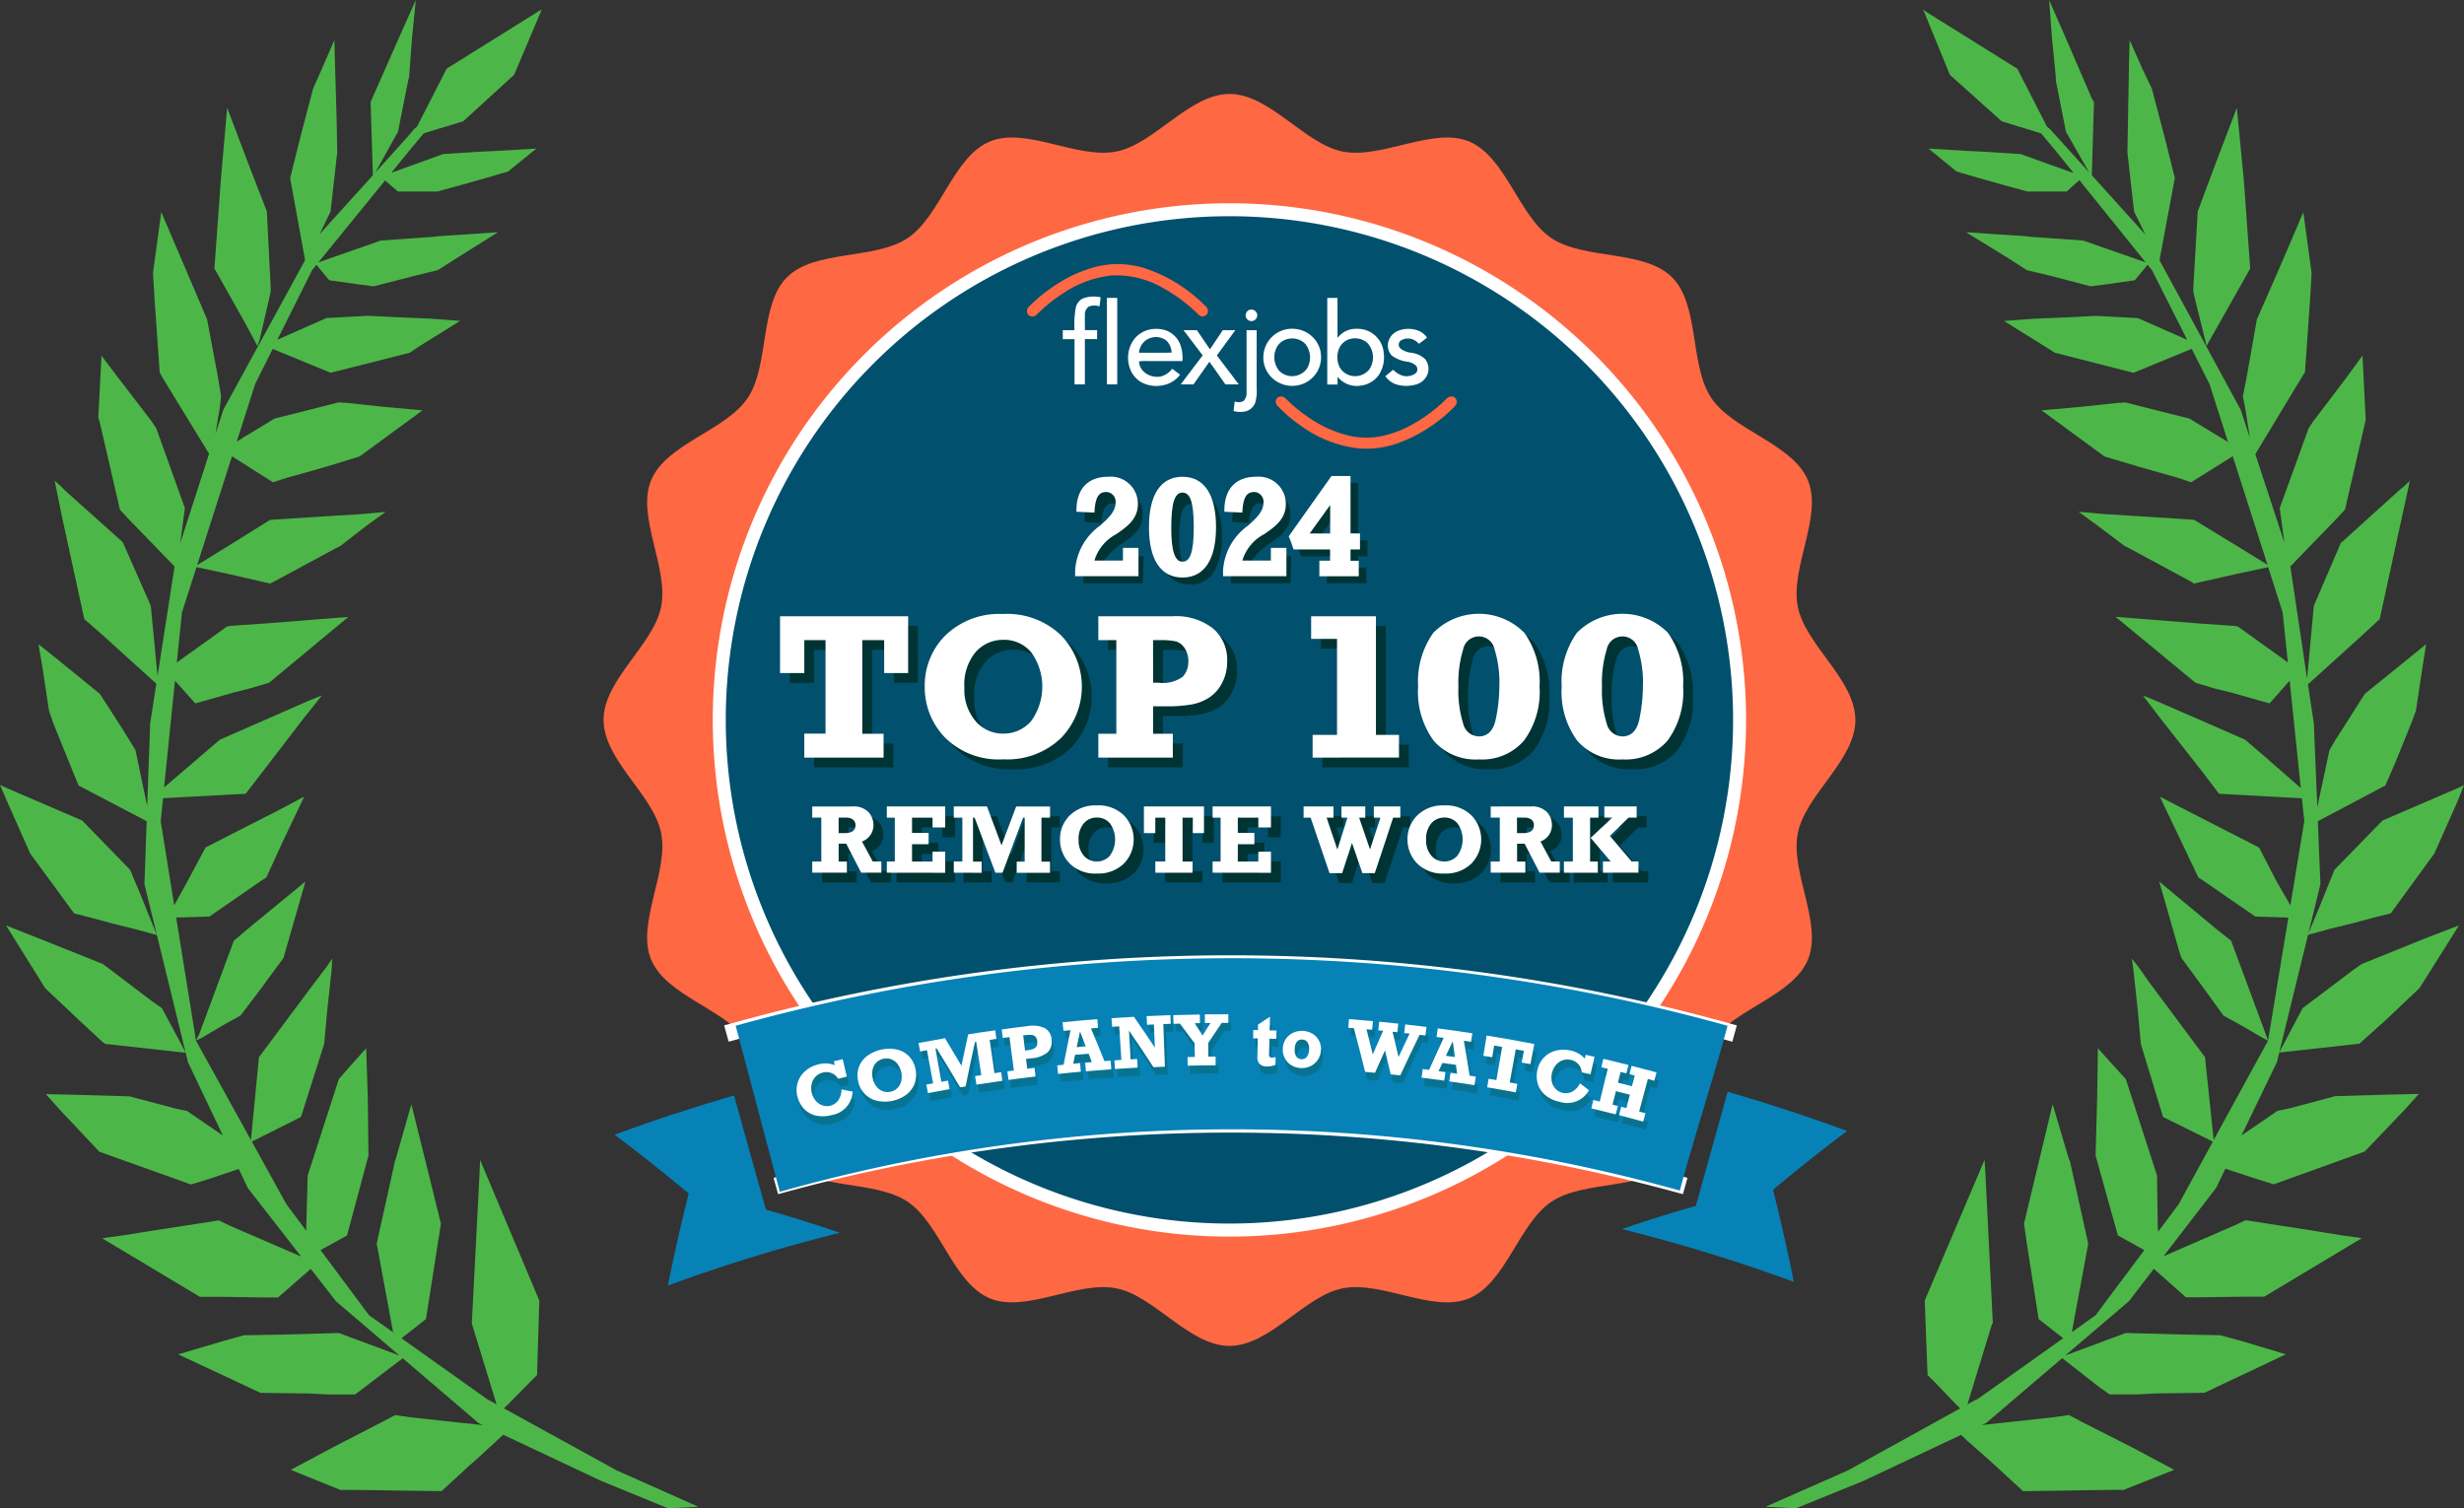 <svg xmlns="http://www.w3.org/2000/svg" xmlns:xlink="http://www.w3.org/1999/xlink" width="218.905" height="134" viewBox="0 0 218.905 134">
  <rect x="0" y="0" width="218.905" height="134" fill="#333333" stroke="none"/>
  <defs>
    <clipPath id="clip-path">
      <rect id="Rectangle_6026" data-name="Rectangle 6026" width="218.903" height="133.999" fill="none"/>
    </clipPath>
  </defs>
  <g id="Group_6971" data-name="Group 6971" transform="translate(0 0)">
    <path id="Path_209702" data-name="Path 209702" d="M74.258,32.967l-1.385-1.1-5-4.155L69.707,34.1l.141.4,2.035,2.77,1.7,2.346,1.583.876,1.894,1.1.48.254-.2-.565Z" transform="translate(123.957 50.609)" fill="#4cb748"/>
    <path id="Path_209703" data-name="Path 209703" d="M80.938,3.42l.339,3.42v.308l.9,4.553,2.063,3.618L81.331,12.1l-.591-.65-.249-.2L77.857,6.105,69.432.848l.144.2,2.289,5.6,4.607,4.129,3.42,1.046.082.031,1.3,1.552,1.588,1.976-4.7-1.693-3.081-.2L73.306,13.4l-3.335-.2,2.484,2.035,1.84.537,2.289.65,2.176.594h3.476L83.368,16l5.89,7.309-5.551-1.939-4.748-.339-.452-.057-2.176-.141-3.024-.2,3.954,2.434L78.7,24,80.8,24.5l3.561.933,1.58-.2,2.349-.336,1.142-1.379.384.475,3.134,6.2-4.378-1.933-3.759-.2-2.092.113-3.366.141-2.682.2L80.341,30.8l.851.537,3.674.936,3.307.845,5.178-2.128,1.577,3.117,1.651,5.161-.721-.438-2.71-1.642-5.712-1.439-.789.057-3.137.336-3.5.314,5.6,4.1,3.024.9,1.187.339,2.289.65,1.187.4,3.7-2.312,3.089,9.646-2.631-1.625-3.9-2.374L91.9,46.067l-3.14-.2-3.219-.2-2.233-.2,1.7,1.244L87.382,48.5l.4.2,5.455,2.939.311.2,3.759-.848,2.835-.61,1.289,4.03.461,4.437-4.443-3.194-.4-.057-2.911-.2L86.59,54.8l7.094,5.851,1.781.537,1.3.311,3.5.989,1.786-2.021.989,9.542L99.874,67.24l-1.781-1.526-3.618-1.586-4.353-1.891-1.105-.452,1.444,1.894,3.816,4.861,1.5,1.976,2.626.144,4.737.257.212,2.032-1.235,7.479-1.28-2.222-1.5-2.911L92.7,71.9,90.516,70.77,92.5,74.928l1.441,3.024.393.254L99,81.425l2.937.09-1.806,10.935L95.3,101.275l-.769-7.357-4.861-6.526-1.1-1.555-.537-.678.141,1.046.4,3.7.254,2.826,1.976,6.5,4.426,2.188-3.038,5.559-1.831,2.45-.034-.726-.059-4.268-2.77-8.564-1.184-1.3-1.3-1.444L84.948,97.6l-.138,5.059,1.978,7.094,1.781.989.571.314-4.33,5.791-2.106,1.5.209-1.156,1.244-6.7-1.636-7.377-.085-.141L80.994,98.1,78.45,108.7l.311,2.148.989,6.331,1.837,1.441.348.263-7.583,5.39-.254.11-.673.373,2.2-7.185h.057l-.653-13.14-.082-1.388L69.629,115.54l.254,6.614.738.735,1.7,1.781.461.449-9.988,5.517L55.5,133.855l2.682.144,5.995-2.434,8.683-4.093.5.478,1.863,1.639.653.594,2.487,2.289,7.826-.113H87.3l4.491-1.781-3.816-2.035-4.406-2.233-1.131-.6-1.385.2-6.351.69.387-.181,6.755-5.763,3.361,2.626.851.594h2.428l1.642-.085,4.353-.057,7.233-3.42-3.954-1.187-1.9-.509-3.163-.059h-.057l-5.147-.138-5.379,2,5.664-4.83,2.207-2.872,2.849,2.53h1.3l3.816-.054H99.79l8.677-5.2-1.837-.254-2.431-.4-6.051-.936-1.046.48-6.26,2.722,4.68-6.082.82-1.7,2.742.907,1.555.48,8.083-2.914,3.561-3.728,1.244-1.388-2.688.059-4.745.141-4.129,1.1-.989.2-3.208,2.193,3.154-6.518.206-.851,7.142-.789.2-.2L110.5,90.7l3.081-2.914,2.318-3.671,1.187-1.9-3.024,1.162-5.6,2.261-.735.509-3.59,2.713-.933.7-2.075,3.926,2.552-10.432,1.9-.529,2.092-.509,1.781-.48,1.583-.4,3.872-5.316L117,71.112l.54-1.388-.342.2-1.244.537-5.65,2.431-4.271,4.381-1.043,2.572-.4.989-.876,2.092,1.071-4.381-.232-5.591,6-3.171.933-2.148,1.382-3.42.4-1.077.594-3.926.308-1.978-1.947,1.58-3.5,2.829-1.953,3.081-.675,1.046-.509.876L104.507,71.7l-.308-7.425-.523-3.479,4.929-4.463L110.049,55l1.978-9.07.707-3.222-.509.48-.537.452-5,4.522h-.057L104.2,53.815l-.6,6.484-1.49-9.974,4.064-4.2.791-.848,1.834-7.942v-.2l-.28-5.543-1.444,1.981-2.937,3.869-.4.6-2.569,7.094.418,3.084L99,40.344l4.158-6.879.254-.4.452-6.444L104,24.251l-.735-5.4-1.439,3.366-.851,1.976-1.837,4.186-.93,5.254-.314,1.586.2.989.424,2.688L97.7,36.4l-7.21-13.278.028-.175,1.331-7.122L91,12.408,89.813,7.883l-.851-1.778L87.834,3.559,87.778,5.71l-.088,4.8-.054,3.021.591,5.26,1.012,2.052-4.765-5.274.192-6.5-.2-.339L82.376,3.87,80.683,0Z" transform="translate(101.365 0.001)" fill="#4cb748"/>
    <path id="Path_209704" data-name="Path 209704" d="M69.986,23.966l.141.594.2-.4,1.046-1.837L74,17.663l-.537-7.433-.057-.707L72.812,3.39,70.777,8.732,69.336,12.6l-.4,6.953.057.4Z" transform="translate(125.911 6.192)" fill="#4cb748"/>
    <path id="Path_209705" data-name="Path 209705" d="M36.594,0,34.869,3.872,32.721,8.736l-.141.336.2,6.5L28.044,20.81l.975-2.015.594-5.257-.054-3.021-.144-4.808-.057-2.148L28.256,6.1l-.791,1.781L26.28,12.408l-.851,3.42,1.3,7.122.031.158L19.494,36.4l-.7,2.168.387-2.363.113-.992-.254-1.583-.989-5.257-1.781-4.183-.848-1.976-1.441-3.366-.735,5.4.141,2.371.452,6.444.2.4,4.189,6.851L15.67,48.246l.407-3.106-2.544-7.1-.4-.594-2.968-3.872L8.669,31.6l-.283,5.54.088.2,1.834,7.942.791.851,4.062,4.194-1.512,9.74-.6-6.249-2.49-5.65L5.5,43.639l-.452-.452-.537-.48.653,3.222L7.143,55,8.669,56.33l4.873,4.409-.548,3.533L12.73,71.62l-1.037-4.974-.537-.876-.647-1.046L8.528,61.646,5.051,58.817,3.073,57.234l.339,1.978.594,3.929.37,1.077,1.382,3.417.876,2.151,6.051,3.168-.2,5.591,3.657,14.949-2.1-3.926-.989-.7L9.463,86.148l-.681-.509-5.65-2.261L.19,82.219l1.187,1.894,2.289,3.674L6.747,90.7l1.981,1.837.252.2,7.171.789.206.851,3.095,6.5L16.272,98.7l-.958-.2-4.158-1.1-4.717-.138L3.723,97.2l1.244,1.385,3.508,3.731,8.14,2.911,1.58-.48,2.668-.9.811,1.7,4.731,6.082L20.088,108.9l-.989-.48-6.046.933-2.49.4-1.834.254,8.674,5.2H19.24l3.816.057h1.3l2.906-2.538L29.5,115.6l5.644,4.825-5.39-2-5.116.141h-.085l-3.222.059-1.837.509-4.013,1.184,7.32,3.423,4.268.054,1.7.085H31.2l.791-.594,3.44-2.62,6.735,5.757.384.184-6.433-.692-1.357-.2-1.128.594L29.3,128.546l-3.816,2.035,4.406,1.781h1.19l7.8.11,2.487-2.289.681-.594,1.781-1.639.534-.486,8.705,4.1L59.007,134l2.685-.141-7.236-3.222-10.039-5.52.458-.444,1.755-1.781.735-.735.2-6.614L42.306,103.05l-.059,1.385-.678,13.143,2.2,7.182-.673-.37-.2-.113-7.578-5.387.345-.263,1.834-1.444.992-6.331.336-2.145L36.2,98.1l-1.388,4.861-.057.144-1.636,7.377,1.241,6.7.218,1.181-2.14-1.518-4.31-5.791.579-.314,1.781-.989,1.9-7.1-.059-5.059-.141-4.466-1.3,1.441-1.131,1.3-2.77,8.564-.113,4.271-.017.639-1.764-2.366-3.069-5.557,4.37-2.188,2.063-6.5.254-2.824.4-3.705.057-1.046-.452.678-1.184,1.555L22.66,93.92l-.715,7.36-4.881-8.83L15.305,81.515l2.945-.088,4.664-3.219.4-.254,1.385-3.027,1.978-4.155L24.553,71.9l-6.642,3.392-1.555,2.914L15.13,80.433l-1.2-7.484.209-2.038,4.709-.252,2.629-.141L23,68.542l3.731-4.861,1.526-1.9-1.131.452L22.8,64.13l-3.618,1.586L17.4,67.242l-3.171,2.716.969-9.485,1.806,2.018,3.476-.989,1.244-.311,1.837-.537L30.6,54.806l-7.493.591-2.937.2-.342.057-4.466,3.2.455-4.44,1.292-4.033,2.86.613,3.674.848.4-.2L29.5,48.7l.4-.2,2.289-1.781,1.727-1.244-2.179.2-3.279.2-3.109.2-1.7.113-3.816,2.374L17.168,50.2l3.095-9.663,3.64,2.306,1.244-.4,2.318-.647,1.187-.342,2.942-.9,5.6-4.1-3.479-.314-3.166-.339-.791-.057-5.709,1.441-2.713,1.639-.653.41,1.642-5.13,1.555-3.106,5.144,2.117,3.366-.848,3.671-.933.791-.537,3.677-2.289-2.631-.2-3.335-.144-2.173-.11-3.734.2L24.29,30.18,27.38,24l.384-.475L28.906,24.9l2.434.339,1.5.2,3.621-.93L38.544,24l1.473-.936,3.869-2.431-2.968.2-2.233.144-.449.054-4.751.339-5.543,1.939,5.921-7.281,1.148.989H38.49l2.173-.594,2.289-.65,1.837-.537L47.306,13.2l-3.42.2-1.724.085-3.137.2-4.6,1.659L36,13.4l1.292-1.549.093-.034,3.42-1.043L45.33,6.642l2.371-5.6.057-.2L39.335,6.1,36.7,11.257l-.246.189-.537.65L32.99,15.336,35.011,11.7l.907-4.55L36,6.84l.254-3.42Z" transform="translate(0.347 0)" fill="#4cb748"/>
    <path id="Path_209706" data-name="Path 209706" d="M8.534,40.485l1.583-.876L11.9,37.263l2.035-2.77.113-.4,1.837-6.388-5.059,4.155-1.3,1.1-3.081,8.31-.283.565.537-.254Z" transform="translate(11.251 50.609)" fill="#4cb748"/>
    <path id="Path_209707" data-name="Path 209707" d="M.593,26.055l2.094,4.717,3.9,5.316,1.555.4,1.781.48,2.035.509,1.981.537-.907-2.233-.393-.989L11.56,32.217,7.295,27.836,1.639,25.405.4,24.868l-.4-.2Z" transform="translate(0 45.057)" fill="#4cb748"/>
    <path id="Path_209708" data-name="Path 209708" d="M10.358,24.164l.2.4.2-.594.933-4.013.057-.4L11.4,12.6l-1.5-3.872L7.871,3.39,7.334,9.523l-.057.707L6.74,17.663l2.629,4.664Z" transform="translate(12.31 6.192)" fill="#4cb748"/>
    <g id="Group_6970" data-name="Group 6970" transform="translate(0.001 0)">
      <g id="Group_6969" data-name="Group 6969" transform="translate(0 0)" clip-path="url(#clip-path)">
        <path id="Path_209709" data-name="Path 209709" d="M130.186,58.563c0,3.575-4.446,6.67-5.113,10.048-.69,3.482,2.222,8.035.9,11.24-1.354,3.267-6.648,4.412-8.584,7.312-1.953,2.92-1.012,8.239-3.488,10.72s-7.8,1.532-10.72,3.482c-2.894,1.945-4.053,7.236-7.312,8.587-3.2,1.331-7.756-1.583-11.24-.89-3.378.667-6.467,5.113-10.045,5.113s-6.667-4.443-10.048-5.113c-3.482-.692-8.038,2.219-11.241.89-3.256-1.351-4.412-6.642-7.309-8.587-2.922-1.953-8.239-1.009-10.723-3.482s-1.532-7.8-3.485-10.723c-1.939-2.9-7.23-4.05-8.584-7.315-1.326-3.2,1.583-7.756.893-11.238-.667-3.378-5.113-6.47-5.113-10.045s4.443-6.67,5.113-10.051c.69-3.482-2.219-8.033-.89-11.235,1.351-3.267,6.642-4.415,8.581-7.315,1.953-2.92,1.012-8.245,3.485-10.72s7.8-1.532,10.723-3.485,4.053-7.233,7.312-8.584c3.2-1.328,7.756,1.583,11.238.893,3.38-.667,6.475-5.113,10.048-5.113S81.256,7.4,84.625,8.067c3.485.69,8.038-2.222,11.24-.893,3.259,1.351,4.418,6.645,7.312,8.584,2.922,1.956,8.247,1.009,10.723,3.485s1.532,7.8,3.485,10.72c1.939,2.9,7.23,4.053,8.584,7.315,1.326,3.2-1.586,7.756-.9,11.235.667,3.38,5.113,6.472,5.113,10.051" transform="translate(34.648 5.395)" fill="#fe6843" fill-rule="evenodd"/>
        <path id="Path_209710" data-name="Path 209710" d="M113.255,51.916A45.322,45.322,0,1,1,67.931,6.592a45.323,45.323,0,0,1,45.324,45.324" transform="translate(41.294 12.039)" fill="#01506d"/>
        <path id="Path_209711" data-name="Path 209711" d="M68.3,98.188a45.9,45.9,0,1,1,45.9-45.9,45.9,45.9,0,0,1-45.9,45.9m0-90.65a44.746,44.746,0,1,0,44.747,44.747A44.746,44.746,0,0,0,68.3,7.538" transform="translate(40.922 11.671)" fill="#fff"/>
        <path id="Path_209712" data-name="Path 209712" d="M26.981,32.228V30.114h1.885V21.8H26.981v2.925H24.824V19.676H36.209v5.045H34.078V21.8H32.136v8.318h1.888v2.114Z" transform="translate(45.339 35.937)" fill="#033"/>
        <path id="Path_209713" data-name="Path 209713" d="M36.354,19.615a6.875,6.875,0,0,1,5.113,1.877,6.55,6.55,0,0,1,0,9.16,6.884,6.884,0,0,1-5.113,1.874A6.748,6.748,0,0,1,31.182,30.6a6.411,6.411,0,0,1-1.806-4.528A6.278,6.278,0,0,1,31.233,21.5a6.862,6.862,0,0,1,5.121-1.882m0,2.292A3.229,3.229,0,0,0,33.9,22.99a4.5,4.5,0,0,0-1.006,3.18,4.272,4.272,0,0,0,.995,2.962,3.167,3.167,0,0,0,2.465,1.108,3.217,3.217,0,0,0,2.453-1.088,5.21,5.21,0,0,0,.048-6.108,3.128,3.128,0,0,0-2.5-1.136" transform="translate(53.649 35.804)" fill="#033"/>
        <path id="Path_209714" data-name="Path 209714" d="M41.451,30.121v2.114H34.832V30.121h1.6V21.806h-1.6V19.683h6.619a5.307,5.307,0,0,1,3.57,1.085,3.65,3.65,0,0,1,1.258,2.917,4.035,4.035,0,0,1-.441,1.9A3.412,3.412,0,0,1,44.7,26.893a4.338,4.338,0,0,1-1.583.625,12.176,12.176,0,0,1-2.222.164H39.7v2.439ZM39.7,25.587h.486a2.977,2.977,0,0,0,2.162-.545,2.179,2.179,0,0,0,.15-2.527,1.377,1.377,0,0,0-.766-.6,6.326,6.326,0,0,0-1.422-.113H39.7Z" transform="translate(63.616 35.929)" fill="#033"/>
        <path id="Path_209715" data-name="Path 209715" d="M41.653,32.228V30.222h2.168V21.689h-2.3V19.676h5.757V30.222h2.052v2.007Z" transform="translate(75.827 35.937)" fill="#033"/>
        <path id="Path_209716" data-name="Path 209716" d="M50.287,32.537a4.925,4.925,0,0,1-4.013-1.665,7.348,7.348,0,0,1-1.382-4.808,7.491,7.491,0,0,1,1.348-4.771,5.682,5.682,0,0,1,8.035-.059l.051.051a7.446,7.446,0,0,1,1.354,4.779,7.308,7.308,0,0,1-1.388,4.811,4.918,4.918,0,0,1-4,1.662M50.265,30.5q1.2,0,1.523-1.535a14.484,14.484,0,0,0,.317-2.9,9.932,9.932,0,0,0-.427-3.307,1.421,1.421,0,0,0-2.792.025,10.141,10.141,0,0,0-.418,3.293,9.906,9.906,0,0,0,.427,3.3A1.448,1.448,0,0,0,50.268,30.5" transform="translate(81.959 35.796)" fill="#033"/>
        <path id="Path_209717" data-name="Path 209717" d="M54.8,32.537a4.925,4.925,0,0,1-4.013-1.665A7.348,7.348,0,0,1,49.4,26.064a7.491,7.491,0,0,1,1.348-4.771,5.682,5.682,0,0,1,8.035-.059l.051.051a7.446,7.446,0,0,1,1.354,4.779A7.308,7.308,0,0,1,58.8,30.875a4.918,4.918,0,0,1-4,1.662M54.777,30.5c.806,0,1.311-.512,1.523-1.535a14.485,14.485,0,0,0,.317-2.9,9.931,9.931,0,0,0-.427-3.307,1.421,1.421,0,0,0-2.792.025,10.141,10.141,0,0,0-.418,3.293,9.906,9.906,0,0,0,.427,3.3A1.447,1.447,0,0,0,54.777,30.5" transform="translate(90.199 35.796)" fill="#033"/>
        <path id="Path_209718" data-name="Path 209718" d="M31.975,30.553v.992H30.183L28.852,28.97h-.673v1.583h.735v.992H25.839v-.992h.808v-3.9h-.808V25.66h3.553a1.832,1.832,0,0,1,1.444.5,1.71,1.71,0,0,1,.441,1.145,1.531,1.531,0,0,1-1.02,1.464l.958,1.778Zm-3.8-2.524H28.7c.65,0,.975-.232.975-.692a.6.6,0,0,0-.223-.514.992.992,0,0,0-.61-.17h-.664Z" transform="translate(47.192 46.85)" fill="#033"/>
        <path id="Path_209719" data-name="Path 209719" d="M28.182,31.54v-.995h.709V26.65h-.709v-.995h5.186v1.865H32.244V26.65H30.421v1.357h1.473V29H30.421v1.538h1.823V29.66h1.125v1.871Z" transform="translate(51.472 46.857)" fill="#033"/>
        <path id="Path_209720" data-name="Path 209720" d="M30.286,31.54v-.995h.76V26.65h-.76v-.995h2.951L34.529,29.1l1.3-3.448h3.01v.995h-.763v3.889h.763v.992H35.877v-.992h.709v-3.9h-.141l-1.826,4.89h-.633l-1.848-4.89H32v3.9h.774v.992Z" transform="translate(55.314 46.857)" fill="#033"/>
        <path id="Path_209721" data-name="Path 209721" d="M36.9,25.625a3.226,3.226,0,0,1,2.4.879,3.069,3.069,0,0,1,0,4.293,3.247,3.247,0,0,1-2.394.879,3.172,3.172,0,0,1-2.425-.9,2.994,2.994,0,0,1-.851-2.123,2.928,2.928,0,0,1,.868-2.142,3.219,3.219,0,0,1,2.4-.882m0,1.074a1.513,1.513,0,0,0-1.15.506,2.112,2.112,0,0,0-.469,1.492,2.016,2.016,0,0,0,.464,1.388,1.5,1.5,0,0,0,1.156.52,1.525,1.525,0,0,0,1.15-.509,2.444,2.444,0,0,0,.023-2.863,1.469,1.469,0,0,0-1.173-.534" transform="translate(61.41 46.792)" fill="#033"/>
        <path id="Path_209722" data-name="Path 209722" d="M37.275,31.54v-.995h.885V26.65h-.885v1.371H36.263V25.656H41.6v2.366h-.995V26.65H39.7v3.889h.887v.992Z" transform="translate(66.23 46.857)" fill="#033"/>
        <path id="Path_209723" data-name="Path 209723" d="M38.422,31.54v-.995h.709V26.65h-.709v-.995h5.186v1.865H42.486V26.65H40.661v1.357h1.473V29H40.661v1.538h1.826V29.66h1.125v1.871Z" transform="translate(70.173 46.857)" fill="#033"/>
        <path id="Path_209724" data-name="Path 209724" d="M43.582,31.579,41.9,26.65h-.619v-.995h2.654v.995h-.61l.955,2.826.9-2.826h-.534v-.995h2.117v.995h-.545l.964,2.826.927-2.826h-.588v-.995h2.354v.995h-.639l-1.625,4.929h-1.1l-.927-2.688-.873,2.688Z" transform="translate(75.4 46.856)" fill="#033"/>
        <path id="Path_209725" data-name="Path 209725" d="M47.817,25.626a3.219,3.219,0,0,1,2.4.879,3.071,3.071,0,0,1,0,4.29,3.226,3.226,0,0,1-2.4.879,3.155,3.155,0,0,1-2.414-.9,3.009,3.009,0,0,1-.854-2.123,2.942,2.942,0,0,1,.871-2.142,3.209,3.209,0,0,1,2.4-.882m0,1.074a1.513,1.513,0,0,0-1.15.506A2.125,2.125,0,0,0,46.2,28.7a2.016,2.016,0,0,0,.464,1.388,1.5,1.5,0,0,0,1.156.52,1.525,1.525,0,0,0,1.15-.509,2.444,2.444,0,0,0,.023-2.863,1.469,1.469,0,0,0-1.173-.534" transform="translate(81.363 46.794)" fill="#033"/>
        <path id="Path_209726" data-name="Path 209726" d="M53.3,30.553v.992H51.507L50.176,28.97H49.5v1.583h.735v.992H47.163v-.992h.808v-3.9h-.808V25.66h3.55a1.832,1.832,0,0,1,1.444.5,1.7,1.7,0,0,1,.444,1.145,1.531,1.531,0,0,1-1.02,1.464l.958,1.778Zm-3.8-2.524h.523c.65,0,.975-.232.975-.692a.609.609,0,0,0-.223-.514,1,1,0,0,0-.611-.17H49.5Z" transform="translate(86.137 46.85)" fill="#033"/>
        <path id="Path_209727" data-name="Path 209727" d="M49.467,31.541v-.995h.791V26.651h-.791v-.995h3.067v.995h-.749V30.54h.687v.992Zm3.465,0v-.995h.69l-1.783-2.1,1.928-1.8h-.712v-.995h2.874v.995H55.21l-1.662,1.622,1.93,2.272h.611v.992Z" transform="translate(90.345 46.858)" fill="#033"/>
        <path id="Path_209728" data-name="Path 209728" d="M31.673,30.245v.992H29.878L28.55,28.662h-.673v1.583h.735v.992H25.531v-.992h.806v-3.9h-.806v-.992h3.55a1.832,1.832,0,0,1,1.444.5A1.7,1.7,0,0,1,30.969,27a1.531,1.531,0,0,1-1.02,1.464l.958,1.778Zm-3.8-2.524h.52c.653,0,.978-.232.978-.692a.617.617,0,0,0-.223-.514.992.992,0,0,0-.61-.17h-.664Z" transform="translate(46.629 46.293)" fill="#fff"/>
        <path id="Path_209729" data-name="Path 209729" d="M27.875,31.233v-.995h.709V26.344h-.709v-.995h5.186v1.865H31.937v-.871H30.114V27.7h1.473V28.7H30.114v1.546h1.823v-.879h1.125v1.874Z" transform="translate(50.911 46.297)" fill="#fff"/>
        <path id="Path_209730" data-name="Path 209730" d="M29.98,31.233v-.995h.76V26.344h-.76v-.995H32.93L34.222,28.8l1.3-3.448h3.01v.995h-.763v3.9h.763v.995H35.57v-.995h.709v-3.9h-.141l-1.826,4.892h-.633l-1.848-4.892H31.69v3.9h.772v.995Z" transform="translate(54.754 46.297)" fill="#fff"/>
        <path id="Path_209731" data-name="Path 209731" d="M36.591,25.319a3.226,3.226,0,0,1,2.4.879,3.069,3.069,0,0,1,0,4.293,3.247,3.247,0,0,1-2.394.879,3.172,3.172,0,0,1-2.425-.9,3.006,3.006,0,0,1-.851-2.123,2.93,2.93,0,0,1,.871-2.142,3.209,3.209,0,0,1,2.4-.882m0,1.074a1.513,1.513,0,0,0-1.15.506,2.112,2.112,0,0,0-.469,1.492,2.016,2.016,0,0,0,.464,1.388,1.5,1.5,0,0,0,1.156.52,1.525,1.525,0,0,0,1.15-.509,2.444,2.444,0,0,0,.023-2.863,1.469,1.469,0,0,0-1.173-.534" transform="translate(60.851 46.233)" fill="#fff"/>
        <path id="Path_209732" data-name="Path 209732" d="M36.968,31.233v-.995h.885V26.344h-.885v1.371H35.956V25.349h5.336v2.366H40.3V26.344h-.91v3.9h.887v.995Z" transform="translate(65.67 46.297)" fill="#fff"/>
        <path id="Path_209733" data-name="Path 209733" d="M38.116,31.233v-.995h.709V26.344h-.709v-.995H43.3v1.865H42.177v-.871H40.354V27.7h1.473V28.7H40.354v1.546h1.823v-.879H43.3v1.874Z" transform="translate(69.613 46.297)" fill="#fff"/>
        <path id="Path_209734" data-name="Path 209734" d="M43.279,31.273,41.6,26.344h-.625v-.995h2.654v.995h-.61l.955,2.826.9-2.826h-.534v-.995h2.114v.995h-.545l.967,2.826.927-2.826h-.588v-.995h2.354v.995h-.639L47.3,31.273H46.2l-.927-2.688L44.4,31.273Z" transform="translate(74.837 46.297)" fill="#fff"/>
        <path id="Path_209735" data-name="Path 209735" d="M47.516,25.319a3.226,3.226,0,0,1,2.4.879,3.069,3.069,0,0,1,0,4.293,3.238,3.238,0,0,1-2.394.879,3.172,3.172,0,0,1-2.425-.9,3.021,3.021,0,0,1-.854-2.123,2.955,2.955,0,0,1,.873-2.142,3.2,3.2,0,0,1,2.4-.882m0,1.074a1.517,1.517,0,0,0-1.15.506,2.125,2.125,0,0,0-.469,1.492,2.03,2.03,0,0,0,.464,1.388,1.5,1.5,0,0,0,1.156.52,1.536,1.536,0,0,0,1.153-.509,2.453,2.453,0,0,0,.023-2.863,1.478,1.478,0,0,0-1.176-.534" transform="translate(80.799 46.233)" fill="#fff"/>
        <path id="Path_209736" data-name="Path 209736" d="M52.993,30.245v.992H51.2L49.87,28.662H49.2v1.583h.735v.992H46.857v-.992h.808v-3.9h-.808v-.992H50.41a1.832,1.832,0,0,1,1.444.5A1.683,1.683,0,0,1,52.295,27a1.524,1.524,0,0,1-1.017,1.464l.955,1.778Zm-3.8-2.524h.523c.65,0,.975-.232.975-.692a.609.609,0,0,0-.223-.514,1,1,0,0,0-.611-.17h-.667Z" transform="translate(85.579 46.293)" fill="#fff"/>
        <path id="Path_209737" data-name="Path 209737" d="M49.159,31.234v-.995h.791V26.344h-.791v-.995h3.067v.995h-.743v3.9h.687v.995Zm3.465,0v-.995h.69l-1.783-2.1,1.928-1.8h-.712v-.995H55.62v.995H54.9L53.24,27.966l1.933,2.272h.608v.992Z" transform="translate(89.783 46.297)" fill="#fff"/>
        <path id="Path_209738" data-name="Path 209738" d="M26.675,31.927V29.8H28.56V21.49H26.675v2.925H24.519V19.37H35.9v5.045H33.769V21.49H31.828v8.318h1.891v2.12Z" transform="translate(44.78 35.377)" fill="#fff"/>
        <path id="Path_209739" data-name="Path 209739" d="M36.046,19.305a6.893,6.893,0,0,1,5.113,1.88,6.552,6.552,0,0,1,0,9.157,6.892,6.892,0,0,1-5.113,1.874,6.73,6.73,0,0,1-5.172-1.928,6.392,6.392,0,0,1-1.806-4.525,6.27,6.27,0,0,1,1.854-4.573,6.868,6.868,0,0,1,5.124-1.882m0,2.292a3.229,3.229,0,0,0-2.45,1.082,4.5,4.5,0,0,0-1.006,3.18,4.272,4.272,0,0,0,.995,2.962,3.167,3.167,0,0,0,2.465,1.108A3.221,3.221,0,0,0,38.5,28.844a5.21,5.21,0,0,0,.045-6.108,3.122,3.122,0,0,0-2.5-1.136" transform="translate(53.087 35.241)" fill="#fff"/>
        <path id="Path_209740" data-name="Path 209740" d="M41.142,29.815v2.12H34.523v-2.12h1.6V21.5h-1.6V19.377h6.619a5.307,5.307,0,0,1,3.57,1.085,3.65,3.65,0,0,1,1.258,2.917,4.035,4.035,0,0,1-.441,1.9,3.389,3.389,0,0,1-1.136,1.309,4.325,4.325,0,0,1-1.58.625,12.226,12.226,0,0,1-2.224.164h-1.2v2.439ZM39.39,25.281h.486a2.977,2.977,0,0,0,2.162-.545,1.967,1.967,0,0,0,.483-1.359,2,2,0,0,0-.334-1.17,1.372,1.372,0,0,0-.766-.594A6.153,6.153,0,0,0,40,21.5h-.613Z" transform="translate(63.052 35.37)" fill="#fff"/>
        <path id="Path_209741" data-name="Path 209741" d="M41.347,31.927V29.912h2.168v-8.53h-2.3V19.37h5.757V29.912H49.02v2.012Z" transform="translate(75.267 35.377)" fill="#fff"/>
        <path id="Path_209742" data-name="Path 209742" d="M49.981,32.23a4.925,4.925,0,0,1-4.013-1.665,7.348,7.348,0,0,1-1.382-4.808,7.491,7.491,0,0,1,1.348-4.771,5.682,5.682,0,0,1,8.035-.059l.051.051a7.446,7.446,0,0,1,1.354,4.779,7.308,7.308,0,0,1-1.388,4.81,4.918,4.918,0,0,1-4,1.662m-.023-2.041c.806,0,1.311-.512,1.523-1.535a14.484,14.484,0,0,0,.317-2.9,9.931,9.931,0,0,0-.427-3.307,1.421,1.421,0,0,0-2.792.025,10.141,10.141,0,0,0-.418,3.293,9.9,9.9,0,0,0,.427,3.3,1.447,1.447,0,0,0,1.371,1.119" transform="translate(81.4 35.236)" fill="#fff"/>
        <path id="Path_209743" data-name="Path 209743" d="M54.493,32.23a4.925,4.925,0,0,1-4.013-1.665A7.348,7.348,0,0,1,49.1,25.757a7.491,7.491,0,0,1,1.348-4.771,5.682,5.682,0,0,1,8.035-.059l.051.051a7.446,7.446,0,0,1,1.354,4.779,7.308,7.308,0,0,1-1.388,4.81,4.918,4.918,0,0,1-4,1.662m-.023-2.041c.806,0,1.311-.512,1.523-1.535a14.486,14.486,0,0,0,.317-2.9,9.932,9.932,0,0,0-.427-3.307,1.421,1.421,0,0,0-2.792.025,10.141,10.141,0,0,0-.418,3.293,9.906,9.906,0,0,0,.427,3.3,1.447,1.447,0,0,0,1.371,1.119" transform="translate(89.641 35.236)" fill="#fff"/>
        <path id="Path_209744" data-name="Path 209744" d="M111.207,36.292a164.793,164.793,0,0,0-88.118,0" transform="translate(42.169 55.327)" fill="none" stroke="#fff" stroke-linecap="square" stroke-miterlimit="10" stroke-width="1.503"/>
        <path id="Path_209745" data-name="Path 209745" d="M24.387,40.831a151.168,151.168,0,0,1,80.786,0" transform="translate(44.54 64.534)" fill="none" stroke="#fff" stroke-miterlimit="10" stroke-width="1.503"/>
        <path id="Path_209746" data-name="Path 209746" d="M111.242,36.118a164.793,164.793,0,0,0-88.118,0c1.224,4.582,2.7,10.169,3.92,14.751a148.124,148.124,0,0,1,79.961-.11c1.224-4.579,3.016-10.059,4.237-14.641" transform="translate(42.233 55.01)" fill="#0682b7"/>
        <path id="Path_209747" data-name="Path 209747" d="M28.424,33.731l.78-.189.373,1.555-.774.187a1.2,1.2,0,0,0-1.351-.551,1.248,1.248,0,0,0-.9.7,1.706,1.706,0,0,0-.068,1.136,1.539,1.539,0,0,0,.63.944,1.231,1.231,0,0,0,1.012.161,1.21,1.21,0,0,0,.721-.5,1.565,1.565,0,0,0,.254-.95l.995.2a2.2,2.2,0,0,1-1.846,2.08,2.337,2.337,0,0,1-3.05-2.9,2.1,2.1,0,0,1,.67-1.017A2.847,2.847,0,0,1,27.019,34a2.33,2.33,0,0,1,1.487.065l-.085-.342" transform="translate(45.873 61.26)" fill="#087391"/>
        <path id="Path_209748" data-name="Path 209748" d="M29.156,33.3a2.629,2.629,0,0,1,2.029.274,2.194,2.194,0,0,1,1,1.487,2.242,2.242,0,0,1-.359,1.758,2.6,2.6,0,0,1-1.7,1.043,2.551,2.551,0,0,1-2.007-.271A2.31,2.31,0,0,1,27.1,36.147a2.207,2.207,0,0,1,.308-1.766A2.612,2.612,0,0,1,29.156,33.3m.172.808a1.215,1.215,0,0,0-.817.579,1.586,1.586,0,0,0-.122,1.2,1.545,1.545,0,0,0,.591.964,1.2,1.2,0,0,0,.975.2,1.212,1.212,0,0,0,.808-.568,1.6,1.6,0,0,0,.141-1.184,1.556,1.556,0,0,0-.568-.981,1.192,1.192,0,0,0-1-.209" transform="translate(49.375 60.651)" fill="#087391"/>
        <path id="Path_209749" data-name="Path 209749" d="M29.8,38.215l-.141-.752.588-.113c-.218-1.181-.328-1.769-.545-2.951l-.6.11-.141-.752c.936-.178,1.4-.263,2.343-.427.591.978.882,1.467,1.458,2.45.232-1.116.353-1.676.6-2.79.958-.15,1.439-.223,2.4-.359.042.305.062.458.107.76l-.6.088c.172,1.19.257,1.783.427,2.971l.591-.082c.042.3.062.455.1.76-.916.127-1.371.2-2.287.339l-.119-.757.551-.085-.455-2.968-.11.017c-.35,1.58-.514,2.371-.831,3.948l-.489.082c-.82-1.391-1.235-2.083-2.083-3.465l-.11.02.529,2.956.6-.1.13.755c-.763.133-1.148.2-1.911.348" transform="translate(52.879 59.6)" fill="#087391"/>
        <path id="Path_209750" data-name="Path 209750" d="M34.482,36.263l.09.763c-.961.113-1.439.175-2.4.305-.04-.3-.062-.455-.1-.76l.579-.076-.4-2.985-.594.082c-.04-.305-.062-.455-.1-.76.995-.141,1.484-.2,2.476-.317a2.042,2.042,0,0,1,1.379.235,1.291,1.291,0,0,1,.582.995,1.448,1.448,0,0,1-.09.7,1.241,1.241,0,0,1-.367.514,1.591,1.591,0,0,1-.554.285,4.951,4.951,0,0,1-.811.155l-.438.054.107.873.639-.079M33.643,34.7l.181-.023a1.147,1.147,0,0,0,.774-.291.769.769,0,0,0-.051-.913.51.51,0,0,0-.311-.181,2.409,2.409,0,0,0-.534.023l-.229.028c.068.543.1.814.167,1.357" transform="translate(57.64 59.323)" fill="#087391"/>
        <path id="Path_209751" data-name="Path 209751" d="M38.059,35.98c.02.305.034.458.054.763-.9.065-1.348.1-2.247.178-.025-.305-.042-.458-.065-.763l.588-.051L36.1,35.35c-.475.04-.715.062-1.2.1-.068.319-.1.48-.17.8l.613-.057.071.763c-.814.073-1.215.113-2.021.2l-.085-.763.568-.059c.237-1.229.365-1.846.616-3.078l-.625.059c-.031-.305-.048-.455-.073-.76,1.229-.122,1.846-.175,3.075-.271.025.305.037.458.059.766l-.63.048c.492,1.164.732,1.75,1.207,2.917l.548-.04m-2.2-1.278c-.2-.531-.3-.8-.509-1.326-.119.56-.178.839-.294,1.4l.8-.071" transform="translate(60.844 58.961)" fill="#087391"/>
        <path id="Path_209752" data-name="Path 209752" d="M35.334,36.949l-.054-.763.616-.042c-.079-1.2-.116-1.8-.192-3l-.627.04-.054-.763c.791-.054,1.19-.079,1.99-.122.755,1.091,1.128,1.639,1.857,2.742-.037-.825-.054-1.238-.088-2.063l-.611.028c-.014-.305-.023-.461-.037-.766.851-.04,1.269-.057,2.117-.085.011.305.014.461.028.766l-.661.023c.057,1.521.085,2.281.144,3.8-.41.014-.613.023-1.02.04-.854-1.309-1.28-1.959-2.168-3.256l.141,2.558.579-.034c.017.305.025.461.04.766-.8.045-1.2.068-2,.122" transform="translate(63.965 58.733)" fill="#087391"/>
        <path id="Path_209753" data-name="Path 209753" d="M38.253,36.707c0-.308-.011-.461-.017-.766l.644-.014L38.858,34.7c-.512-.7-.777-1.051-1.306-1.747l-.568.017c-.008-.308-.011-.461-.023-.769.947-.028,1.425-.04,2.366-.054l.008.769-.458.006c.283.438.424.656.707,1.1.274-.447.413-.67.687-1.114h-.486c0-.305,0-.461-.006-.766.831-.011,1.246-.011,2.08-.008V32.9h-.577c-.483.709-.726,1.068-1.2,1.783,0,.492.006.738.011,1.227h.642v.766c-.995,0-1.484.011-2.467.034" transform="translate(67.505 58.68)" fill="#087391"/>
        <path id="Path_209754" data-name="Path 209754" d="M39.457,34.121c0-.285.008-.435.014-.726l.413.006c0-.2,0-.3.011-.495.427-.285.633-.427,1.063-.7l-.034,1.218.6.017c-.008.285-.014.438-.023.729l-.6-.02c-.014.548-.023.822-.04,1.368a.434.434,0,0,0,.042.252c.028.042.1.068.218.071a.967.967,0,0,0,.322-.057c-.008.285-.014.418-.023.7a2.052,2.052,0,0,1-.772.141.733.733,0,0,1-.82-.639.7.7,0,0,1,0-.2c.014-.661.02-.995.034-1.651l-.41-.008" transform="translate(72.063 58.824)" fill="#087391"/>
        <path id="Path_209755" data-name="Path 209755" d="M42,35.955a1.716,1.716,0,0,1-1.17-.492,1.565,1.565,0,0,1-.441-1.229,1.532,1.532,0,0,1,.537-1.193,1.876,1.876,0,0,1,2.428.116,1.549,1.549,0,0,1,.427,1.241,1.585,1.585,0,0,1-.554,1.176,1.7,1.7,0,0,1-1.218.382m.034-.78a.568.568,0,0,0,.472-.192,1.057,1.057,0,0,0,.215-.664,1.015,1.015,0,0,0-.144-.639.572.572,0,0,0-.458-.252c-.427-.02-.653.271-.678.871a1.078,1.078,0,0,0,.13.613.529.529,0,0,0,.464.26" transform="translate(73.76 59.633)" fill="#087391"/>
        <path id="Path_209756" data-name="Path 209756" d="M43.947,36.982c-.384-1.563-.585-2.34-.995-3.9l-.495-.04.057-.763c.854.065,1.28.1,2.131.178-.025.305-.04.458-.068.763l-.486-.042c.229.893.339,1.343.56,2.236.362-.839.545-1.261.916-2.1l-.427-.04c.028-.305.045-.461.073-.763.676.062,1.015.1,1.69.17-.031.305-.048.458-.079.763l-.435-.045c.218.9.322,1.348.531,2.247.384-.834.579-1.249.972-2.083l-.466-.051.082-.763c.755.085,1.139.13,1.885.223l-.1.76-.506-.062c-.7,1.447-1.043,2.171-1.713,3.626-.342-.04-.512-.059-.854-.1-.2-.851-.3-1.278-.512-2.128-.356.794-.534,1.193-.885,1.987l-.873-.082" transform="translate(77.544 58.959)" fill="#087391"/>
        <path id="Path_209757" data-name="Path 209757" d="M49.575,36.874c-.048.3-.071.455-.119.757-.893-.141-1.34-.209-2.233-.339l.107-.757.585.085c-.042-.322-.062-.483-.1-.806l-1.193-.17-.35.741.613.085c-.042.305-.065.455-.107.757-.806-.11-1.207-.164-2.012-.266.037-.305.057-.455.093-.763l.568.073c.512-1.145.772-1.718,1.3-2.857l-.622-.082c.04-.305.059-.458.1-.76,1.224.161,1.84.249,3.061.435-.045.3-.068.455-.116.76l-.627-.1c.215,1.246.319,1.868.517,3.117l.545.085M47.721,35.13c-.076-.568-.116-.845-.192-1.408-.246.517-.367.774-.608,1.294l.8.113" transform="translate(81.752 59.489)" fill="#087391"/>
        <path id="Path_209758" data-name="Path 209758" d="M47.051,37.4l.127-.755.684.116c.206-1.184.308-1.775.514-2.959l-.7-.119L47.5,34.731l-.794-.133L47,32.8c1.7.277,2.547.427,4.237.752-.144.712-.209,1.074-.348,1.792l-.78-.144c.079-.413.116-.622.2-1.037l-.718-.133-.537,2.956.684.124c-.057.3-.085.455-.141.755-1.015-.189-1.523-.283-2.541-.449" transform="translate(85.308 59.902)" fill="#087391"/>
        <path id="Path_209759" data-name="Path 209759" d="M52.727,33.685l.783.178c-.141.625-.215.936-.362,1.563l-.774-.178a1.19,1.19,0,0,0-.961-1.094,1.237,1.237,0,0,0-1.119.223,1.688,1.688,0,0,0-.568.995,1.549,1.549,0,0,0,.141,1.122,1.265,1.265,0,0,0,1.7.469,1.579,1.579,0,0,0,.656-.735l.8.622a2.207,2.207,0,0,1-2.58,1.04,2.334,2.334,0,0,1-1.427-3.957,2.1,2.1,0,0,1,1.049-.613,2.867,2.867,0,0,1,1.278,0,2.309,2.309,0,0,1,1.3.721c.031-.141.048-.206.079-.342" transform="translate(88.377 60.724)" fill="#087391"/>
        <path id="Path_209760" data-name="Path 209760" d="M50.1,37.942l.178-.746.568.141c.283-1.167.427-1.75.709-2.917l-.574-.144.175-.746c.9.215,1.343.325,2.233.551-.073.3-.113.444-.187.743l-.483-.122-.243.964c.5.124.746.189,1.244.317l.252-.961L53.5,34.9c.076-.3.113-.444.192-.741.885.226,1.326.342,2.207.585l-.2.741-.568-.158-.78,2.9.562.153-.2.738c-.854-.235-1.278-.345-2.14-.568.076-.3.113-.447.189-.743l.455.119.314-1.2c-.495-.127-.741-.192-1.235-.317l-.3,1.2.472.122c-.073.3-.113.444-.189.741-.862-.218-1.3-.325-2.162-.531" transform="translate(91.498 61.238)" fill="#087391"/>
        <path id="Path_209761" data-name="Path 209761" d="M28.431,33.821c-.034-.141-.051-.2-.082-.339l.786-.189.37,1.549-.777.189a1.215,1.215,0,0,0-1.357-.551,1.337,1.337,0,0,0-.659.379,1.368,1.368,0,0,0-.339.667,1.7,1.7,0,0,0,.028.8,1.648,1.648,0,0,0,.348.673,1.4,1.4,0,0,0,.585.4,1.251,1.251,0,0,0,1.433-.489,1.622,1.622,0,0,0,.257-.933l.992.2a2.2,2.2,0,0,1-1.846,2.077,2.988,2.988,0,0,1-1.359.059,2.108,2.108,0,0,1-1.06-.557,2.375,2.375,0,0,1-.625-1.105,2.221,2.221,0,0,1,.65-2.272,2.666,2.666,0,0,1,1.167-.616,2.308,2.308,0,0,1,1.492.065" transform="translate(45.73 60.804)" fill="#fff"/>
        <path id="Path_209762" data-name="Path 209762" d="M27.021,35.879a2.242,2.242,0,0,1,.045-1.258,2.189,2.189,0,0,1,.726-1,3.335,3.335,0,0,1,2.7-.577,2.156,2.156,0,0,1,1.068.625,2.243,2.243,0,0,1,.551,1.128,2.3,2.3,0,0,1-.082,1.258,2.194,2.194,0,0,1-.729.984,3.249,3.249,0,0,1-2.6.554,2.215,2.215,0,0,1-1.679-1.7m3.813-.837a1.766,1.766,0,0,0-.305-.709,1.273,1.273,0,0,0-.551-.438,1.3,1.3,0,0,0-1.357.285,1.273,1.273,0,0,0-.325.622,1.751,1.751,0,0,0,.008.766,1.839,1.839,0,0,0,.322.724,1.336,1.336,0,0,0,.557.427,1.169,1.169,0,0,0,.7.051,1.2,1.2,0,0,0,.627-.334,1.252,1.252,0,0,0,.334-.622,1.964,1.964,0,0,0,0-.791" transform="translate(49.226 60.204)" fill="#fff"/>
        <path id="Path_209763" data-name="Path 209763" d="M33.289,32.741c.958-.15,1.439-.223,2.4-.356.042.3.065.455.107.76l-.6.088.427,2.959.591-.085c.042.305.065.458.107.763-.919.13-1.379.2-2.3.342l-.119-.76.551-.085c-.181-1.184-.271-1.775-.452-2.956l-.11.017c-.35,1.574-.514,2.363-.834,3.94l-.486.082c-.82-1.388-1.235-2.08-2.083-3.457l-.107.02c.209,1.179.317,1.769.529,2.945l.585-.1c.054.305.079.455.133.757-.766.136-1.15.2-1.916.35l-.141-.755.6-.113c-.22-1.176-.328-1.766-.545-2.942l-.608.113-.141-.755c.941-.178,1.41-.263,2.352-.427.591.975.882,1.464,1.458,2.445.235-1.114.356-1.67.6-2.784" transform="translate(52.726 59.147)" fill="#fff"/>
        <path id="Path_209764" data-name="Path 209764" d="M35.917,33.486a1.281,1.281,0,0,1-.356,1.136,2.553,2.553,0,0,1-1.422.517l-.483.057c.042.35.065.526.107.876l.644-.079.09.766c-.964.113-1.441.175-2.4.305l-.1-.763.579-.076c-.158-1.187-.237-1.781-.393-2.965l-.591.079-.1-.76c.916-.127,1.374-.184,2.289-.294a2.574,2.574,0,0,1,1.54.175,1.246,1.246,0,0,1,.608,1.029m-1.278.141a.685.685,0,0,0-.167-.415.6.6,0,0,0-.362-.153,2.662,2.662,0,0,0-.52.017l-.2.025c.068.54.1.808.167,1.348l.192-.025a1.828,1.828,0,0,0,.585-.141.5.5,0,0,0,.266-.257.839.839,0,0,0,.034-.393" transform="translate(57.498 58.877)" fill="#fff"/>
        <path id="Path_209765" data-name="Path 209765" d="M36.225,32.853c.492,1.159.732,1.741,1.2,2.906l.551-.04c.02.305.034.461.054.766-.9.065-1.348.1-2.25.178-.025-.308-.04-.458-.065-.766l.588-.051c-.113-.3-.17-.449-.285-.746-.478.04-.718.059-1.2.1-.068.317-.1.475-.172.791l.611-.057.071.766c-.808.071-1.213.11-2.021.2-.031-.305-.048-.458-.079-.763l.568-.059c.237-1.227.362-1.846.613-3.067l-.625.059c-.031-.305-.045-.458-.076-.763,1.235-.124,1.848-.178,3.086-.271.025.305.037.458.059.766l-.633.051m-.961.266-.3,1.4.808-.071c-.2-.531-.305-.8-.512-1.328" transform="translate(60.694 58.51)" fill="#fff"/>
        <path id="Path_209766" data-name="Path 209766" d="M38.7,32.734l-.6.028c-.014-.308-.023-.464-.037-.769.842-.04,1.266-.057,2.111-.085.008.308.014.461.025.769l-.656.023.141,3.787c-.4.014-.608.023-1.015.042-.851-1.306-1.286-1.959-2.176-3.253l.144,2.558.577-.034.042.769c-.8.042-1.2.068-2.007.122l-.051-.766.619-.042c-.076-1.193-.113-1.792-.192-2.982l-.63.04c-.023-.305-.031-.458-.054-.766.794-.054,1.19-.079,1.99-.122.757,1.091,1.136,1.642,1.863,2.744-.037-.825-.054-1.238-.088-2.06" transform="translate(63.806 58.278)" fill="#fff"/>
        <path id="Path_209767" data-name="Path 209767" d="M38.789,32.676c.285.438.427.656.7,1.094.274-.444.413-.667.692-1.114h-.486c0-.305,0-.461-.008-.766.834-.011,1.252-.011,2.086-.008v.766h-.585c-.486.712-.726,1.066-1.2,1.781L40,35.647h.644v.769c-.995,0-1.487.011-2.479.034,0-.305-.011-.461-.017-.769l.653-.011-.025-1.218c-.514-.7-.774-1.049-1.3-1.741l-.568.017c-.011-.308-.014-.464-.025-.769.944-.028,1.422-.04,2.36-.054,0,.305,0,.461.011.766l-.455.008" transform="translate(67.35 58.226)" fill="#fff"/>
        <path id="Path_209768" data-name="Path 209768" d="M41.461,33.183c-.011.3-.014.444-.025.738l-.6-.017c-.014.551-.023.825-.04,1.379a.351.351,0,0,0,.054.223.26.26,0,0,0,.215.079.95.95,0,0,0,.319-.057l-.023.7a2.15,2.15,0,0,1-.777.141.855.855,0,0,1-.622-.223.793.793,0,0,1-.2-.6c.014-.667.02-.995.034-1.668l-.41-.008c0-.3.008-.444.011-.738l.415.008c0-.2,0-.294.008-.489.427-.285.636-.421,1.063-.7-.014.483-.023.726-.034,1.21l.6.02" transform="translate(71.945 58.375)" fill="#fff"/>
        <path id="Path_209769" data-name="Path 209769" d="M43.706,34.146a1.63,1.63,0,0,1-.921,1.391,1.729,1.729,0,0,1-.851.17,1.788,1.788,0,0,1-.854-.254,1.526,1.526,0,0,1-.574-.616,1.679,1.679,0,0,1-.184-.851,1.6,1.6,0,0,1,.254-.837,1.577,1.577,0,0,1,.642-.568,1.869,1.869,0,0,1,1.752.085,1.554,1.554,0,0,1,.577.625,1.638,1.638,0,0,1,.167.851m-1.741.777a.554.554,0,0,0,.48-.206,1.092,1.092,0,0,0,.206-.65,1,1,0,0,0-.141-.636.56.56,0,0,0-.469-.252.548.548,0,0,0-.483.2,1.167,1.167,0,0,0-.189.667,1.008,1.008,0,0,0,.141.625.556.556,0,0,0,.449.254" transform="translate(73.642 59.178)" fill="#fff"/>
        <path id="Path_209770" data-name="Path 209770" d="M43.993,32.934c.229.893.342,1.34.562,2.233.359-.839.545-1.258.916-2.094l-.424-.042c.025-.305.042-.458.071-.766.681.065,1.018.1,1.7.172l-.082.763-.427-.045c.218.9.328,1.345.534,2.244.384-.834.579-1.246.975-2.077l-.472-.054.085-.763c.757.082,1.136.127,1.894.223l-.1.763-.512-.065c-.7,1.441-1.043,2.165-1.721,3.609l-.845-.09c-.2-.854-.3-1.28-.509-2.131-.359.794-.537,1.193-.89,1.99l-.876-.082c-.384-1.555-.588-2.332-1-3.883l-.495-.037c.02-.308.037-.461.059-.769.848.065,1.275.1,2.128.181l-.068.766-.489-.042" transform="translate(77.406 58.503)" fill="#fff"/>
        <path id="Path_209771" data-name="Path 209771" d="M48.44,33.422c.215,1.241.317,1.863.514,3.1l.548.088-.122.76c-.893-.144-1.34-.212-2.236-.339.045-.305.068-.455.11-.76l.585.085c-.042-.319-.062-.478-.1-.794-.478-.071-.712-.1-1.2-.17l-.348.729.61.085c-.042.305-.065.458-.107.76-.8-.11-1.207-.164-2.012-.266.04-.305.059-.458.1-.763l.568.073c.512-1.136.769-1.7,1.294-2.843l-.625-.082.1-.763c1.229.161,1.846.249,3.075.438l-.119.76-.627-.1m-.995.04-.608,1.294.806.116c-.079-.568-.116-.854-.2-1.413" transform="translate(81.61 59.038)" fill="#fff"/>
        <path id="Path_209772" data-name="Path 209772" d="M50.032,34.941l.192-1.034-.721-.133c-.212,1.179-.322,1.766-.534,2.942l.678.127-.141.755c-1.015-.189-1.523-.283-2.541-.449l.127-.76.692.119c.206-1.179.308-1.769.512-2.948l-.709-.122c-.071.415-.1.622-.175,1.037l-.786-.13.291-1.795c1.7.274,2.544.424,4.237.752l-.348,1.786-.774-.141" transform="translate(85.157 59.449)" fill="#fff"/>
        <path id="Path_209773" data-name="Path 209773" d="M52.576,33.784l.076-.339.789.181c-.141.619-.215.93-.362,1.552L52.3,35a1.2,1.2,0,0,0-.967-1.1,1.32,1.32,0,0,0-.755.045,1.375,1.375,0,0,0-.6.444,1.723,1.723,0,0,0-.331.732,1.621,1.621,0,0,0,.011.755,1.341,1.341,0,0,0,.342.619,1.249,1.249,0,0,0,1.5.2,1.6,1.6,0,0,0,.644-.721c.319.249.483.373.8.622a2.2,2.2,0,0,1-2.583,1.032,2.923,2.923,0,0,1-1.238-.554,2.072,2.072,0,0,1-.7-.969,2.408,2.408,0,0,1-.065-1.266,2.257,2.257,0,0,1,.548-1.108,2.2,2.2,0,0,1,1.043-.639,2.643,2.643,0,0,1,1.32-.031,2.3,2.3,0,0,1,1.3.721" transform="translate(88.22 60.261)" fill="#fff"/>
        <path id="Path_209774" data-name="Path 209774" d="M52.621,34.452c-.1.382-.141.568-.237.952.5.124.746.189,1.246.319l.249-.952-.469-.122.192-.743c.885.226,1.328.345,2.213.585l-.2.743-.568-.155-.777,2.889.562.153-.2.741c-.854-.235-1.28-.348-2.145-.568l.192-.746.458.119.311-1.193c-.495-.13-.743-.192-1.241-.317l-.3,1.2.472.119-.189.746c-.865-.22-1.3-.328-2.165-.534.071-.3.107-.447.178-.746l.568.141c.285-1.164.427-1.744.709-2.908l-.568-.141c.073-.3.107-.449.178-.749.9.212,1.343.322,2.233.548l-.189.746-.483-.122" transform="translate(91.352 60.78)" fill="#fff"/>
        <path id="Path_209775" data-name="Path 209775" d="M39.279,8.369a8.181,8.181,0,0,1,3.259.235,13.466,13.466,0,0,1,5.624,3.445.545.545,0,0,1,.119.709.5.5,0,0,1-.7.088l-.059-.054a14.465,14.465,0,0,0-2.99-2.275A8.355,8.355,0,0,0,39.821,9.31a9.568,9.568,0,0,0-4.361,1.611,13.661,13.661,0,0,0-2.284,1.846.528.528,0,0,1-.743.068l0,0a.513.513,0,0,1-.006-.724l.045-.042a14.319,14.319,0,0,1,2.968-2.289,10.635,10.635,0,0,1,2.182-.995,7,7,0,0,1,1.662-.407" transform="translate(58.952 15.161)" fill="#fe6843"/>
        <path id="Path_209776" data-name="Path 209776" d="M35.226,9.481a2.747,2.747,0,0,1,1.546-.09c-.037.269-.062.543-.107.808a1.388,1.388,0,0,0-.961.02.875.875,0,0,0-.331.772c-.014.438,0,.876,0,1.317h1.083v.8H35.368v4.022h-.919V13.11H33.406v-.8h1.043a8.357,8.357,0,0,1,.11-1.987,1.206,1.206,0,0,1,.676-.854" transform="translate(61.012 17.022)" fill="#fff"/>
        <path id="Path_209777" data-name="Path 209777" d="M34.793,17.054V9.363h.916v7.682h-.916Z" transform="translate(63.546 17.101)" fill="#fff"/>
        <path id="Path_209778" data-name="Path 209778" d="M39.46,9.769a.529.529,0,0,1,.69.291l.02.059a.515.515,0,1,1-.709-.35" transform="translate(71.509 17.771)" fill="#fff"/>
        <path id="Path_209779" data-name="Path 209779" d="M44.7,10.5a2.48,2.48,0,0,1,1.877.045,1.607,1.607,0,0,1,.664.579c-.237.184-.478.367-.721.545a1.392,1.392,0,0,0-.642-.427,1.21,1.21,0,0,0-.981.144.459.459,0,0,0-.059.65l.034.037a1.826,1.826,0,0,0,.995.39,2.2,2.2,0,0,1,1.19.545,1.371,1.371,0,0,1,.254,1.292,1.522,1.522,0,0,1-1.1.995,3.073,3.073,0,0,1-1.75-.037,1.865,1.865,0,0,1-.919-.721c.237-.184.466-.382.7-.568a1.8,1.8,0,0,0,.967.562,1.407,1.407,0,0,0,.995-.223.481.481,0,0,0,.079-.676l-.008-.011a1.375,1.375,0,0,0-.766-.362A2.979,2.979,0,0,1,44.1,12.7a1.313,1.313,0,0,1-.285-1.246,1.416,1.416,0,0,1,.893-.95" transform="translate(79.535 18.877)" fill="#fff"/>
        <path id="Path_209780" data-name="Path 209780" d="M37.362,10.379h1.19c.382.568.772,1.136,1.159,1.7.382-.568.763-1.136,1.136-1.7h1.119c-.545.743-1.094,1.5-1.642,2.241.644.854,1.3,1.713,1.947,2.572h-1.19c-.469-.667-.936-1.348-1.419-2.012-.478.67-.944,1.345-1.413,2.012H37.113c.653-.859,1.3-1.713,1.953-2.578q-.852-1.107-1.7-2.233" transform="translate(67.782 18.956)" fill="#fff"/>
        <path id="Path_209781" data-name="Path 209781" d="M39.908,10.379h.916V15.5a3.864,3.864,0,0,1-.116,1.286,1.252,1.252,0,0,1-.851.8,2.262,2.262,0,0,1-1.082-.025c.02-.285.065-.568.1-.854a.937.937,0,0,0,.783-.04.975.975,0,0,0,.269-.763V10.379Z" transform="translate(70.818 18.956)" fill="#fff"/>
        <path id="Path_209782" data-name="Path 209782" d="M37.188,13.2h3.1a3.533,3.533,0,0,0-.153-1.351A2.158,2.158,0,0,0,38.881,10.5a2.709,2.709,0,0,0-1.246-.141,2.4,2.4,0,0,0-1.673.95,2.772,2.772,0,0,0-.345,2.521,2.3,2.3,0,0,0,.981,1.229,2.8,2.8,0,0,0,2,.283,2.463,2.463,0,0,0,1.484-.93c-.229-.178-.466-.35-.7-.529a1.924,1.924,0,0,1-1.009.687,1.794,1.794,0,0,1-1.382-.311,1.37,1.37,0,0,1-.56-1.026,3.743,3.743,0,0,1,.755-.034m-.763-.743a1.625,1.625,0,0,1,.458-.967,1.54,1.54,0,0,1,1.973-.116,1.5,1.5,0,0,1,.466,1.083c-.961,0-1.928.014-2.894,0" transform="translate(64.759 18.876)" fill="#fff"/>
        <path id="Path_209783" data-name="Path 209783" d="M44.8,12.414a2.53,2.53,0,0,0-1.439-1.846,2.651,2.651,0,0,0-1.535-.2,2.533,2.533,0,0,0-1.9,1.47,2.611,2.611,0,0,0-.2,1.376,2.5,2.5,0,0,0,1.278,1.865,2.625,2.625,0,0,0,1.752.283,2.552,2.552,0,0,0,1.75-1.246,2.508,2.508,0,0,0,.285-1.7m-1.255,1.515a1.625,1.625,0,0,1-2.278.263,2.327,2.327,0,0,1-.172-.161,1.894,1.894,0,0,1-.291-1.809,1.45,1.45,0,0,1,1.074-.978,1.628,1.628,0,0,1,1.571.438,1.924,1.924,0,0,1,.1,2.25" transform="translate(72.53 18.874)" fill="#fff"/>
        <path id="Path_209784" data-name="Path 209784" d="M46.721,14.127A2.331,2.331,0,0,0,44.3,12.109a2.019,2.019,0,0,0-1.673.814V9.365h-.91v7.691h.916v-.692a2.172,2.172,0,0,0,2.069.789,2.3,2.3,0,0,0,1.583-.93,2.841,2.841,0,0,0,.427-2.094M45.469,15.69a1.616,1.616,0,0,1-2,.452,1.5,1.5,0,0,1-.791-.995,2.021,2.021,0,0,1,.13-1.374,1.468,1.468,0,0,1,.885-.746,1.673,1.673,0,0,1,1.563.314,1.886,1.886,0,0,1,.209,2.349" transform="translate(76.198 17.104)" fill="#fff"/>
        <path id="Path_209785" data-name="Path 209785" d="M40.326,12.527a.544.544,0,0,1,.661.122A13.881,13.881,0,0,0,43.133,14.4a10.711,10.711,0,0,0,3.451,1.54,6.886,6.886,0,0,0,3.157-.011A9.65,9.65,0,0,0,52.319,14.9a13.894,13.894,0,0,0,2.937-2.222.615.615,0,0,1,.489-.218.464.464,0,0,1,.432.483c.014.223-.164.382-.305.529A13.542,13.542,0,0,1,50.9,16.631a8.461,8.461,0,0,1-3.409.447,10.743,10.743,0,0,1-5.068-1.947,13.611,13.611,0,0,1-2.182-1.848.494.494,0,0,1,.006-.7.54.54,0,0,1,.09-.068" transform="translate(73.24 22.76)" fill="#fe6843"/>
        <path id="Path_209786" data-name="Path 209786" d="M66.258,51.2q-.822-4.087-1.846-8.18,3.2-2.675,6.577-5.223-5.257-1.929-10.607-3.482L57.55,44.451q-3.345.958-6.571,2.063A147.983,147.983,0,0,1,66.258,51.2" transform="translate(93.107 62.678)" fill="#0682b7"/>
        <path id="Path_209787" data-name="Path 209787" d="M24.053,51.319A147.933,147.933,0,0,1,39.33,46.63q-3.226-1.1-6.571-2.063-1.42-5.066-2.829-10.133-5.346,1.552-10.61,3.482,3.375,2.544,6.577,5.223-1.022,4.091-1.846,8.18" transform="translate(35.284 62.889)" fill="#0682b7"/>
        <path id="Path_209788" data-name="Path 209788" d="M39.407,21.358l-.071,2.394h-5.28a6.266,6.266,0,0,1,.175-1.67,3.868,3.868,0,0,1,.568-1.15,8.448,8.448,0,0,1,1.116-1.218,10.757,10.757,0,0,0,1.241-1.272,1.507,1.507,0,0,0,.3-.916.9.9,0,0,0-.223-.625.739.739,0,0,0-.568-.246.779.779,0,0,0-.726.407,3.01,3.01,0,0,0-.271,1.323l-1.509-.071a3.61,3.61,0,0,1,.356-1.795,2.085,2.085,0,0,1,.964-.876,3.252,3.252,0,0,1,1.328-.274,2.545,2.545,0,0,1,1.846.653,2.168,2.168,0,0,1,.673,1.622,2.265,2.265,0,0,1-.206.964,2.4,2.4,0,0,1-.514.741,10.769,10.769,0,0,1-1.1.862,5.77,5.77,0,0,0-1.487,1.345,2.4,2.4,0,0,0-.356.876h2.405V21.36Z" transform="translate(62.195 28.062)" fill="#033"/>
        <path id="Path_209789" data-name="Path 209789" d="M39.24,23.848a2.363,2.363,0,0,1-2.106-1.091,5.7,5.7,0,0,1-.726-3.154,5.847,5.847,0,0,1,.709-3.126,2.587,2.587,0,0,1,4.245,0,5.784,5.784,0,0,1,.709,3.137,5.678,5.678,0,0,1-.729,3.157,2.368,2.368,0,0,1-2.1,1.088m-.011-1.337q.636,0,.8-1.006a11.629,11.629,0,0,0,.167-1.9,8.008,8.008,0,0,0-.223-2.171q-.22-.738-.729-.738c-.342,0-.585.252-.735.755a8.164,8.164,0,0,0-.22,2.159,8,8,0,0,0,.223,2.168c.147.489.387.732.721.732" transform="translate(66.475 28.067)" fill="#033"/>
        <path id="Path_209790" data-name="Path 209790" d="M44.041,21.356l-.071,2.394H38.7a6.043,6.043,0,0,1,.175-1.67,3.738,3.738,0,0,1,.568-1.15,8.289,8.289,0,0,1,1.116-1.218A11.218,11.218,0,0,0,41.8,18.439a1.486,1.486,0,0,0,.3-.916.891.891,0,0,0-.223-.625.735.735,0,0,0-.568-.246.782.782,0,0,0-.726.407,3.048,3.048,0,0,0-.269,1.323L38.8,18.312a3.612,3.612,0,0,1,.359-1.795,2.072,2.072,0,0,1,.964-.876,3.248,3.248,0,0,1,1.326-.274,2.556,2.556,0,0,1,1.848.653,2.165,2.165,0,0,1,.67,1.622,2.221,2.221,0,0,1-.2.964,2.454,2.454,0,0,1-.514.741,10.769,10.769,0,0,1-1.1.862,5.828,5.828,0,0,0-1.49,1.345,2.4,2.4,0,0,0-.353.876H42.71V21.358Z" transform="translate(70.673 28.058)" fill="#033"/>
        <path id="Path_209791" data-name="Path 209791" d="M33.91,17.979c0-2.083,1.19-2.993,2.8-2.993a2.412,2.412,0,0,1,2.66,2.405c0,1.354-.947,2.021-1.93,2.7a3.886,3.886,0,0,0-1.93,2.337h2.532V21.3h1.379v2.521H33.794v-.512a5.292,5.292,0,0,1,2.227-3.991c.726-.653,1.368-1.241,1.368-2.058a.855.855,0,0,0-.831-.921c-.743,0-.986.6-1.049,1.829l-1.6-.076Z" transform="translate(61.721 27.37)" fill="#fff"/>
        <path id="Path_209792" data-name="Path 209792" d="M39.094,14.986c1.93,0,2.979,1.586,2.979,4.477s-1.049,4.474-2.979,4.474-2.979-1.586-2.979-4.474,1.049-4.477,2.979-4.477m-1,4.5c0,2.148.333,3.044,1,3.044s1-.806,1-3.069c0-2.456-.4-3.069-1.012-3.069-.7,0-.984.984-.984,3.095" transform="translate(65.96 27.37)" fill="#fff"/>
        <path id="Path_209793" data-name="Path 209793" d="M38.56,17.979c0-2.083,1.19-2.993,2.8-2.993a2.413,2.413,0,0,1,2.662,2.405c0,1.354-.947,2.021-1.93,2.7a3.9,3.9,0,0,0-1.933,2.337h2.532V21.3h1.382v2.521H38.444v-.512a5.292,5.292,0,0,1,2.227-3.991c.726-.653,1.365-1.241,1.365-2.058a.853.853,0,0,0-.831-.921c-.741,0-.984.6-1.049,1.829l-1.6-.076Z" transform="translate(70.213 27.37)" fill="#fff"/>
        <path id="Path_209794" data-name="Path 209794" d="M47.076,20.281V21.7h-.837v1h.732v1.382h-3.5V22.7h.952v-1H41.172a11.514,11.514,0,0,0-.43-1.162l3.8-5.362h1.7v5.1Zm-4.471,0h1.823V17.754Z" transform="translate(74.41 27.723)" fill="#033"/>
        <path id="Path_209795" data-name="Path 209795" d="M46.841,20.065v1.422H46v1h.732v1.382h-3.5V22.484h.952v-1H40.937a11.512,11.512,0,0,0-.43-1.162l3.8-5.362H46v5.1Zm-4.471,0h1.823V17.538Z" transform="translate(73.981 27.328)" fill="#fff"/>
      </g>
    </g>
  </g>
</svg>
